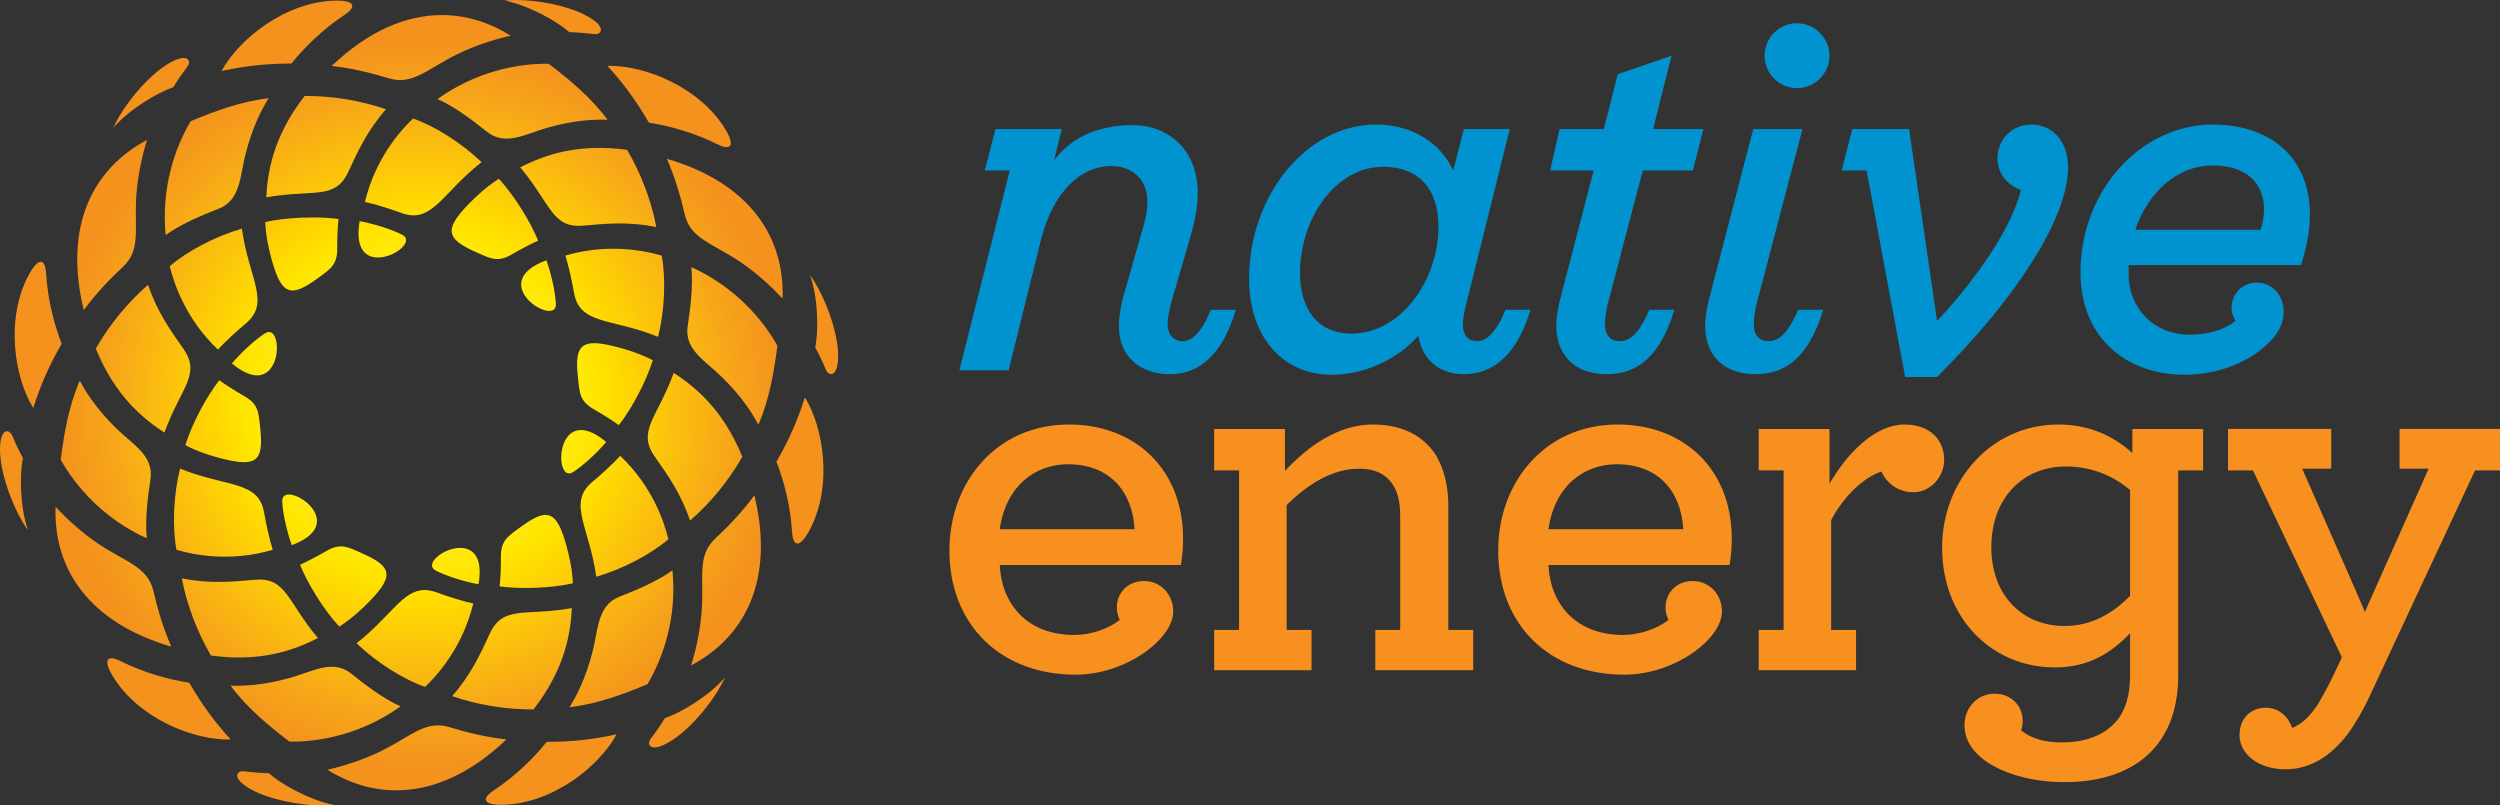 <?xml version="1.0" encoding="utf-8"?>
<!-- Generator: Adobe Illustrator 15.1.0, SVG Export Plug-In . SVG Version: 6.00 Build 0)  -->
<!DOCTYPE svg PUBLIC "-//W3C//DTD SVG 1.1//EN" "http://www.w3.org/Graphics/SVG/1.1/DTD/svg11.dtd">
<svg version="1.1" id="Layer_1" xmlns="http://www.w3.org/2000/svg" xmlns:xlink="http://www.w3.org/1999/xlink" x="0px" y="0px"
	 width="304.922px" height="98.235px" viewBox="0 0 304.922 98.235" enable-background="new 0 0 304.922 98.235"
	 xml:space="preserve">
<rect x="0" y="0" width="304.922" height="98.235" fill="#333333" stroke="none"/>
<g>
	<g>
		<g>
			<defs>
				<path id="SVGID_1_" d="M31.011,96.484c2.486,1.24,6.788,1.982,9.706,1.687c-2.992-0.583-6.42-2.53-7.936-3.866
					c-0.993-0.021-1.976-0.094-2.958-0.232c-0.062-0.008-0.121-0.012-0.181-0.012C28.698,94.061,28.3,95.129,31.011,96.484
					 M66.675,90.483c-1.585,1.999-3.898,4.23-6.422,5.899c-1.626,1.077-1.248,1.817,1.047,1.774
					c6.152-0.12,11.847-4.755,13.903-8.591C72.242,90.208,69.797,90.475,66.675,90.483 M46.213,91.74
					c-1.803,0.856-4.132,1.669-6.277,2.14c6.306,3.956,14.173,3.625,21.831-3.692c-2.396-0.267-4.775-0.829-6.949-1.497
					c-0.49-0.153-0.951-0.22-1.392-0.22C51.171,88.471,49.376,90.237,46.213,91.74 M81.087,87.594
					c-0.51,0.848-1.069,1.663-1.676,2.444c-0.659,0.848-0.003,1.948,2.681,0.174c2.32-1.53,5.115-4.882,6.312-7.558
					C86.403,84.955,83.004,86.947,81.087,87.594 M35.364,82.683c-3.237,0.897-5.642,1.009-7.242,0.945
					c2.001,2.709,4.63,4.882,7.181,6.828c3.714,0.058,8.853-0.923,13.554-4.302c-2.05-0.901-4.387-2.678-5.996-3.974
					c-0.776-0.625-1.576-0.854-2.4-0.854C38.869,81.326,37.181,82.181,35.364,82.683 M13.744,82.451
					c3.183,5.267,10.044,7.883,14.391,7.744c-2.033-2.245-3.486-4.229-5.055-6.926c-2.526-0.374-5.611-1.261-8.32-2.613
					c-0.499-0.248-0.891-0.366-1.169-0.366C12.889,80.29,12.9,81.045,13.744,82.451 M59.754,77.259
					c-1.168,2.508-2.258,4.961-4.607,7.646c3.232,1.13,6.791,1.643,9.927,1.624c3.907-5.023,4.527-9.448,4.677-12.362
					C64.061,75.188,61.376,73.782,59.754,77.259 M43.487,78.456c2.422,2.335,5.699,4.393,8.358,5.329
					c1.502-1.423,4.591-4.85,5.876-10.174c-1.252-0.265-3.254-0.904-4.449-1.349c-0.544-0.2-1.031-0.296-1.483-0.296
					C49.096,71.967,47.627,75.23,43.487,78.456 M25.727,79.953c6.31,0.877,10.447-0.805,13.052-2.128
					c-3.731-4.417-3.858-7.446-7.678-7.113c-2.756,0.24-5.43,0.521-8.928-0.168C22.809,73.909,24.146,77.25,25.727,79.953
					 M75.578,72.768c-2.727,1.057-2.596,3.974-3.312,6.745c-0.843,3.253-1.951,5.394-2.804,6.743
					c3.348-0.374,6.543-1.569,9.507-2.804c1.906-3.19,3.623-8.129,3.046-13.888C80.213,70.888,77.505,72.024,75.578,72.768
					 M53.166,69.602c1.06,0.548,3.076,1.255,5.198,1.664c0.58-3.374-0.723-4.439-2.226-4.439
					C54.082,66.826,51.652,68.815,53.166,69.602 M39.729,67.248c-0.846,0.501-2.504,1.375-3.137,1.628
					c0.859,2.146,2.781,5.376,4.786,7.552c0.708-0.442,1.756-1.193,3-2.399c3.812-3.693,3.64-4.859-0.326-6.596
					c-1.014-0.445-1.715-0.793-2.479-0.793C41.033,66.64,40.465,66.813,39.729,67.248 M63.419,64.337
					c-1.52,1.12-2.347,1.586-2.323,3.651c0.016,0.979-0.06,2.858-0.159,3.53c2.289,0.328,6.051,0.277,8.937-0.37
					c-0.027-0.832-0.157-2.116-0.578-3.795c-0.794-3.164-1.514-4.55-2.763-4.55C65.75,62.804,64.762,63.348,63.419,64.337
					 M20.89,78.87c-0.965-2.209-1.669-4.552-2.177-6.769c-0.701-3.055-3.497-3.551-6.939-5.925
					c-1.645-1.135-3.517-2.746-4.994-4.369C6.505,69.25,10.725,75.894,20.89,78.87 M87.241,65.687
					c-2.299,2.133-1.327,4.802-1.665,8.973c-0.157,1.993-0.619,4.417-1.284,6.508c6.58-3.48,10.225-10.462,7.717-20.751
					C90.585,62.357,88.903,64.138,87.241,65.687 M34.424,61.158c0.053,1.191,0.447,3.29,1.156,5.333
					c6.073-2.237,1.629-6.177-0.343-6.177C34.739,60.314,34.397,60.564,34.424,61.158 M21.522,67.054
					c1.981,0.598,6.493,1.557,11.746,0.004c-0.393-1.214-0.841-3.265-1.055-4.524c-0.667-3.949-4.573-3.072-10.255-5.379
					C21.145,60.424,21,64.287,21.522,67.054 M72.256,58.771c-3.084,2.555-0.373,5.495,0.47,11.574
					c3.238-0.935,6.657-2.74,8.794-4.576c-0.477-2.014-1.9-6.402-5.872-10.174C74.79,56.543,73.242,57.959,72.256,58.771
					 M0.02,55.411c0.167,2.777,1.677,6.874,3.39,9.25c-0.989-2.883-1.02-6.824-0.616-8.81c-0.477-0.864-0.907-1.755-1.276-2.673
					c-0.146-0.353-0.402-0.58-0.664-0.58C0.383,52.599-0.104,53.342,0.02,55.411 M68.501,55.098
					c-0.229,1.584,0.326,3.17,1.408,2.477c1.002-0.639,2.622-2.032,4.038-3.666c-1.258-1.047-2.274-1.458-3.075-1.458
					C69.434,52.45,68.692,53.771,68.501,55.098 M94.701,56.317c0.939,2.37,1.716,5.49,1.9,8.511c0.12,1.946,0.946,1.988,2.058-0.021
					c2.973-5.389,1.804-12.637-0.486-16.336C97.244,51.356,96.253,53.608,94.701,56.317 M7.405,56.069
					c1.81,3.246,5.229,7.204,10.501,9.587c-0.241-2.226,0.129-5.137,0.441-7.18c0.451-2.89-2.138-4.235-4.179-6.243
					c-2.396-2.352-3.697-4.386-4.437-5.797C8.381,49.522,7.819,52.887,7.405,56.069 M22.604,54.293
					c0.733,0.393,1.909,0.926,3.574,1.401c5.106,1.456,6.031,0.718,5.551-3.581c-0.208-1.878-0.205-2.827-2.002-3.84
					c-0.856-0.479-2.442-1.481-2.981-1.9C25.323,48.19,23.484,51.47,22.604,54.293 M79.853,55.681
					c1.588,2.269,3.167,4.443,4.317,7.818c2.594-2.233,4.82-5.059,6.37-7.786c-2.393-5.899-5.917-8.644-8.368-10.233
					C80.213,50.918,77.651,52.541,79.853,55.681 M70.498,46.122c0.208,1.876,0.202,2.827,2.001,3.837
					c0.855,0.479,2.442,1.48,2.979,1.9c1.427-1.816,3.264-5.098,4.146-7.919c-0.735-0.393-1.913-0.924-3.578-1.399
					c-1.546-0.442-2.712-0.683-3.57-0.683C70.51,41.858,70.161,43.124,70.498,46.122 M32.319,40.657
					c-1.006,0.645-2.626,2.035-4.038,3.67c3.522,2.929,5.144,0.871,5.444-1.188c0.191-1.323-0.165-2.645-0.915-2.645
					C32.662,40.494,32.499,40.543,32.319,40.657 M11.685,42.519c2.396,5.903,5.921,8.649,8.371,10.238
					c1.959-5.439,4.517-7.062,2.319-10.205c-1.588-2.267-3.168-4.438-4.316-7.815C15.462,36.972,13.238,39.795,11.685,42.519
					 M99.437,42.384c0.476,0.864,0.905,1.752,1.277,2.67c0.405,0.996,1.688,0.98,1.491-2.233c-0.169-2.773-1.673-6.872-3.39-9.244
					C99.808,36.459,99.836,40.398,99.437,42.384 M83.879,39.756c-0.452,2.889,2.138,4.236,4.18,6.24
					c2.396,2.357,3.693,4.387,4.438,5.803c1.347-3.09,1.912-6.454,2.323-9.636c-1.808-3.245-5.225-7.201-10.5-9.585
					C84.564,34.807,84.192,37.717,83.879,39.756 M3.568,33.424c-2.975,5.391-1.808,12.641,0.485,16.338
					c0.925-2.883,1.918-5.135,3.47-7.843c-0.937-2.372-1.711-5.493-1.895-8.512c-0.06-0.975-0.297-1.473-0.662-1.473
					C4.605,31.935,4.122,32.427,3.568,33.424 M67.802,37.075c-0.051-1.192-0.445-3.29-1.154-5.333
					C59.038,34.547,67.937,40.021,67.802,37.075 M68.957,31.176c0.393,1.216,0.842,3.268,1.056,4.526
					c0.669,3.946,4.576,3.069,10.257,5.379c0.813-3.271,0.957-7.135,0.436-9.903c-1.188-0.355-3.286-0.84-5.9-0.84
					C73.052,30.338,71.065,30.554,68.957,31.176 M20.704,32.464c0.481,2.013,1.906,6.4,5.874,10.175
					c0.859-0.947,2.41-2.362,3.392-3.177c3.084-2.554,0.371-5.492-0.468-11.572C26.263,28.824,22.846,30.626,20.704,32.464
					 M49.06,28.632c-1.055-0.546-3.073-1.255-5.195-1.664C42.491,34.962,51.677,29.993,49.06,28.632 M32.355,27.084
					c0.026,0.831,0.153,2.119,0.576,3.798c1.292,5.149,2.391,5.582,5.88,3.014c1.519-1.117,2.342-1.586,2.319-3.646
					c-0.014-0.986,0.062-2.859,0.157-3.536c-0.891-0.126-2.008-0.194-3.21-0.194C36.2,26.519,34.115,26.688,32.355,27.084
					 M57.848,24.205c-3.813,3.693-3.636,4.861,0.328,6.599c1.728,0.757,2.549,1.238,4.322,0.184
					c0.845-0.502,2.505-1.373,3.138-1.629c-0.862-2.148-2.783-5.377-4.786-7.55C60.141,22.247,59.093,23.002,57.848,24.205
					 M83.512,26.132c0.701,3.059,3.499,3.553,6.943,5.925c1.647,1.138,3.517,2.746,4.993,4.369
					c0.274-7.439-3.946-14.084-14.112-17.062C82.303,21.572,83.007,23.916,83.512,26.132 M63.449,20.41
					c3.729,4.417,3.854,7.444,7.676,7.111c2.757-0.243,5.429-0.522,8.929,0.17c-0.639-3.366-1.973-6.706-3.556-9.411
					c-1.212-0.171-2.345-0.242-3.403-0.242C68.657,18.038,65.551,19.341,63.449,20.41 M10.215,37.818
					c1.431-1.94,3.106-3.721,4.773-5.268c2.299-2.136,1.327-4.806,1.66-8.977c0.161-1.989,0.622-4.417,1.289-6.506
					C11.356,20.549,7.711,27.528,10.215,37.818 M44.508,24.625c1.249,0.265,3.25,0.903,4.446,1.348
					c3.753,1.395,4.947-2.427,9.787-6.193c-2.426-2.336-5.699-4.396-8.358-5.33C48.878,15.874,45.792,19.298,44.508,24.625
					 M23.258,14.783c-1.904,3.188-3.623,8.129-3.048,13.887c1.805-1.323,4.513-2.459,6.437-3.206
					c2.729-1.055,2.599-3.972,3.316-6.739c0.841-3.255,1.952-5.393,2.805-6.743C29.418,12.354,26.223,13.547,23.258,14.783
					 M37.155,11.704c-3.913,5.025-4.529,9.449-4.679,12.364c5.69-1.021,8.375,0.385,9.998-3.092
					c1.165-2.508,2.259-4.962,4.608-7.645c-3.179-1.112-6.674-1.628-9.771-1.628H37.155z M74.09,8.04
					c2.036,2.242,3.487,4.228,5.058,6.926c2.521,0.372,5.61,1.262,8.319,2.611c1.744,0.869,2.199,0.176,1.012-1.791
					c-3.098-5.136-9.704-7.752-14.061-7.752C74.307,8.034,74.199,8.036,74.09,8.04 M53.371,12.079
					c2.045,0.901,4.385,2.678,5.995,3.973c2.278,1.836,4.737,0.265,7.496-0.501c3.236-0.899,5.645-1.007,7.239-0.943
					c-1.996-2.711-4.63-4.886-7.178-6.832c-0.105,0-0.207,0-0.311,0C62.925,7.775,57.939,8.793,53.371,12.079 M20.137,8.018
					c-2.323,1.534-5.116,4.887-6.313,7.562c2-2.298,5.396-4.295,7.315-4.94c0.512-0.846,1.067-1.665,1.678-2.442
					c0.399-0.519,0.314-1.127-0.416-1.127C21.929,7.07,21.188,7.323,20.137,8.018 M53.896,1.839c-4.307,0-8.91,1.882-13.438,6.206
					c2.397,0.267,4.777,0.829,6.951,1.501c2.997,0.92,4.822-1.255,8.602-3.051c1.806-0.859,4.137-1.672,6.28-2.142
					c-2.576-1.611-5.41-2.515-8.385-2.515C53.901,1.839,53.899,1.839,53.896,1.839 M40.925,0.077
					c-6.15,0.118-11.848,4.754-13.9,8.588c2.96-0.64,5.404-0.904,8.527-0.916c1.586-2,3.9-4.231,6.42-5.899
					c1.58-1.047,1.267-1.774-0.859-1.774C41.051,0.075,40.988,0.075,40.925,0.077 M61.511,0.064
					c2.992,0.583,6.417,2.529,7.934,3.863c0.989,0.024,1.978,0.099,2.96,0.231c1.061,0.146,1.69-0.972-1.192-2.407
					C69.1,0.695,65.672,0,62.903,0C62.413,0,61.947,0.019,61.511,0.064"/>
			</defs>
			<clipPath id="SVGID_2_">
				<use xlink:href="#SVGID_1_"  overflow="visible"/>
			</clipPath>
			
				<radialGradient id="SVGID_3_" cx="-130.507" cy="218.452" r="1.896" gradientTransform="matrix(26.479 0.925 0.925 -26.479 3304.917 5954.41)" gradientUnits="userSpaceOnUse">
				<stop  offset="0" style="stop-color:#FFF32A"/>
				<stop  offset="0.231" style="stop-color:#FFF32A"/>
				<stop  offset="0.429" style="stop-color:#FFE500"/>
				<stop  offset="0.478" style="stop-color:#FFDB00"/>
				<stop  offset="0.755" style="stop-color:#F7A619"/>
				<stop  offset="0.885" style="stop-color:#F4921D"/>
				<stop  offset="1" style="stop-color:#F4921D"/>
			</radialGradient>
			<polygon clip-path="url(#SVGID_2_)" fill="url(#SVGID_3_)" points="0.021,-3.575 105.836,0.12 102.277,102.042 -3.538,98.347 			
				"/>
		</g>
		<g>
			<path fill="#0093D0" d="M227.663,20.793h-3.041l1.301-5.052h6.925l3.415,23.413c5.252-5.666,9.074-11.467,10.234-15.975
				c-1.502-0.546-2.865-1.843-2.865-3.89c0-2.254,1.775-4.097,4.09-4.097c2.597,0,4.51,1.982,4.51,5.256
				c0,6.213-6.417,16.041-15.969,25.532h-3.893L227.663,20.793z M280.643,32.328c0.748-2.253,1.09-4.3,1.09-6.143
				c0-6.896-4.711-10.992-11.873-10.992c-8.735,0-16.106,8.057-16.106,18.021c0,8.057,5.669,12.494,12.7,12.494
				c4.502,0,8.293-1.863,10.35-3.984c1.09-1.09,1.734-2.311,1.734-3.66c0-2.056-1.412-3.595-3.273-3.595
				c-1.801,0-3.084,1.412-3.084,3.083c0,0.551,0.197,1.14,0.492,1.582c-1.332,1.022-3.115,1.692-5.623,1.692
				c-4.178,0-7.428-3.038-7.428-7.474v-1.025H280.643z M269.86,20.179c4.229,0,6.275,2.252,6.275,5.323
				c0,0.82-0.135,1.708-0.408,2.526H260.44C262.008,23.386,265.629,20.179,269.86,20.179 M147.686,37.789
				c-1.226,2.957-2.391,3.823-3.442,3.823c-1.16,0-1.842-0.818-1.842-2.184c0-0.546,0.203-1.503,0.41-2.391l2.526-8.668
				c0.478-1.708,0.75-3.346,0.75-4.781c0-5.255-3.483-8.325-7.985-8.325c-4.025,0-8.034,1.435-10.354,5.529h0.506l1.251-5.052
				h-8.091l-1.296,5.052h3.039l-6.142,24.368h6.003l3.961-15.973c1.499-5.87,4.913-8.941,8.528-8.941
				c2.662,0,4.438,1.704,4.438,4.299c0,0.956-0.138,1.845-0.478,3.003l-2.526,8.877c-0.273,1.09-0.477,2.389-0.477,3.344
				c0,3.412,2.253,5.871,6.277,5.871c3.616,0,6.416-2.527,7.985-7.852H147.686z M183.635,37.789
				c-1.237,2.957-2.452,3.823-3.445,3.823c-1.16,0-1.77-0.75-1.77-2.049c0-0.681,0.203-1.774,0.541-3.003l5.189-20.819h-5.598
				l-1.303,5.052c-1.545-3.342-4.976-5.6-9.41-5.6c-8.531,0-15.492,8.738-15.492,18.772c0,7.169,4.162,11.741,10.031,11.741
				c4.104,0,8.021-1.859,10.609-4.742c0.461,2.84,2.516,4.676,5.564,4.676c3.275,0,6.348-1.981,8.121-7.852H183.635z M164.831,40.69
				c-4.135,0-6.271-3.036-6.271-7.378c0-6.688,4.339-12.964,10.133-12.964c4.551,0,6.755,2.898,6.755,7.312
				C175.447,34.139,170.899,40.69,164.831,40.69 M201.624,15.741l2.248-8.943l-6.55,2.252l-1.706,6.691h-5.391l-1.158,5.052h5.309
				l-4.08,15.697c-0.273,1.025-0.48,2.324-0.48,3.21c0,3.55,2.186,5.94,6.145,5.94c3.617,0,6.481-1.981,8.259-7.852h-3.056
				c-1.268,2.957-2.395,3.823-3.635,3.823c-1.092,0-1.773-0.75-1.773-2.049c0-0.681,0.136-1.843,0.479-3.003l4.134-15.768h6.103
				l1.298-5.052H201.624z M215.225,6.798c0-2.19,1.775-3.965,3.957-3.965c2.117,0,3.963,1.774,3.963,3.965
				c0,2.186-1.846,3.958-3.963,3.958C217,10.756,215.225,8.983,215.225,6.798 M215.682,41.612c-1.09,0-1.775-0.75-1.775-2.049
				c0-0.681,0.141-1.843,0.479-3.003l5.459-20.819h-6.003l-5.391,20.749c-0.276,1.025-0.48,2.324-0.48,3.21
				c0,3.55,2.182,5.94,6.145,5.94c3.613,0,6.479-1.981,8.256-7.852h-3.055C218.051,40.746,216.921,41.612,215.682,41.612"/>
			<path fill="#F7901E" d="M130.402,51.776c-8.94,0-14.604,7.099-14.604,15.36c0,9.008,6.177,15.153,15.396,15.153
				c6.135,0,11.905-4.354,11.905-7.716c0-1.986-1.453-3.707-3.571-3.707c-1.922,0-3.311,1.392-3.311,3.242
				c0,0.502,0.128,1.055,0.365,1.51c-1.401,1.066-3.479,1.825-5.549,1.825c-5.734,0-8.87-3.738-9.094-8.533h22.1
				C145.689,58.54,139.341,51.776,130.402,51.776 M121.939,64.543c0.75-5.328,4.366-7.92,8.326-7.92c4.981,0,7.849,3.208,8.12,7.92
				H121.939z M156.723,57.442c2.796-3.003,6.484-5.666,10.711-5.666c3.688,0,6.211,1.433,7.714,3.755
				c0.954,1.636,1.501,3.684,1.501,6.144v15.153h3.037v4.916h-11.944v-4.916h3.039V62.972c0-1.435-0.205-2.593-0.681-3.48
				c-0.818-1.569-2.257-2.324-4.371-2.324c-3.207,0-6.273,1.915-8.799,4.44v15.221h3.037v4.916H148.09v-4.916h3.04V57.374h-3.04
				v-5.052h8.633V57.442z M197.325,51.776c-8.934,0-14.592,7.099-14.592,15.36c0,9.008,6.168,15.153,15.385,15.153
				c6.139,0,11.907-4.354,11.907-7.716c0-1.986-1.454-3.707-3.576-3.707c-1.917,0-3.307,1.392-3.307,3.242
				c0,0.502,0.128,1.055,0.366,1.51c-1.404,1.066-3.48,1.825-5.553,1.825c-5.732,0-8.867-3.738-9.092-8.533h22.096
				C212.614,58.54,206.268,51.776,197.325,51.776 M188.864,64.543c0.756-5.328,4.369-7.92,8.326-7.92c4.982,0,7.848,3.208,8.12,7.92
				H188.864z M237.129,56.077c0,2.117-1.705,3.96-3.752,3.96c-1.978,0-3.343-1.23-3.891-2.524c-2.184,0.682-4.707,3.137-6.142,5.937
				v13.379h3.036v4.916h-11.875v-4.916h3.041V57.374h-3.041v-5.052h8.635v6.691c2.32-4.028,5.734-7.237,9.145-7.237
				C235.495,51.776,237.129,53.757,237.129,56.077 M245.163,87.753c1.571,1.978,3.517,2.796,6.317,2.796s5.259-0.818,6.825-2.796
				c0.955-1.23,1.499-3.006,1.499-5.395v-5.12c-2.315,2.389-4.981,4.164-9.21,4.164c-7.572,0-13.716-5.938-13.716-14.609
				c0-8.124,5.937-15.017,14.192-15.017c3.892,0,6.824,1.503,9.01,3.48v-2.935h8.633v5.052h-3.039v24.984
				c0,3.618-0.953,6.553-2.729,8.67c-2.454,3.005-6.484,4.368-11.123,4.368c-4.845,0-8.735-1.5-10.646-3.414
				c-1.092-1.09-1.569-2.252-1.569-3.549c0-2.049,1.499-3.823,3.683-3.823c1.981,0,3.416,1.435,3.416,3.344
				c0,0.548-0.138,1.162-0.41,1.64 M242.881,66.727c0,5.871,3.756,9.624,8.941,9.624c3.209,0,5.87-1.501,7.981-3.685V59.763
				c-1.976-1.638-4.501-2.866-7.847-2.866C246.637,56.896,242.881,60.854,242.881,66.727 M278.75,93.829
				c-3.273,0-5.598-1.845-5.598-4.165c0-2.117,1.434-3.344,3.209-3.344c1.707,0,2.799,1.227,3.209,2.457
				c0.953-0.344,1.908-1.092,3.002-2.662c0.545-0.887,1.16-1.98,1.84-3.344l1.225-2.597l-10.85-22.801h-3.037v-5.052h12.592v4.845
				h-3.547c0,0,7.709,17.478,7.643,17.478l7.779-17.478h-3.545v-4.845h12.25v5.052h-3.041l-13.098,28.057
				c-0.754,1.502-1.504,2.801-2.322,3.962C284.278,92.259,281.756,93.829,278.75,93.829"/>
		</g>
	</g>
</g>
</svg>

